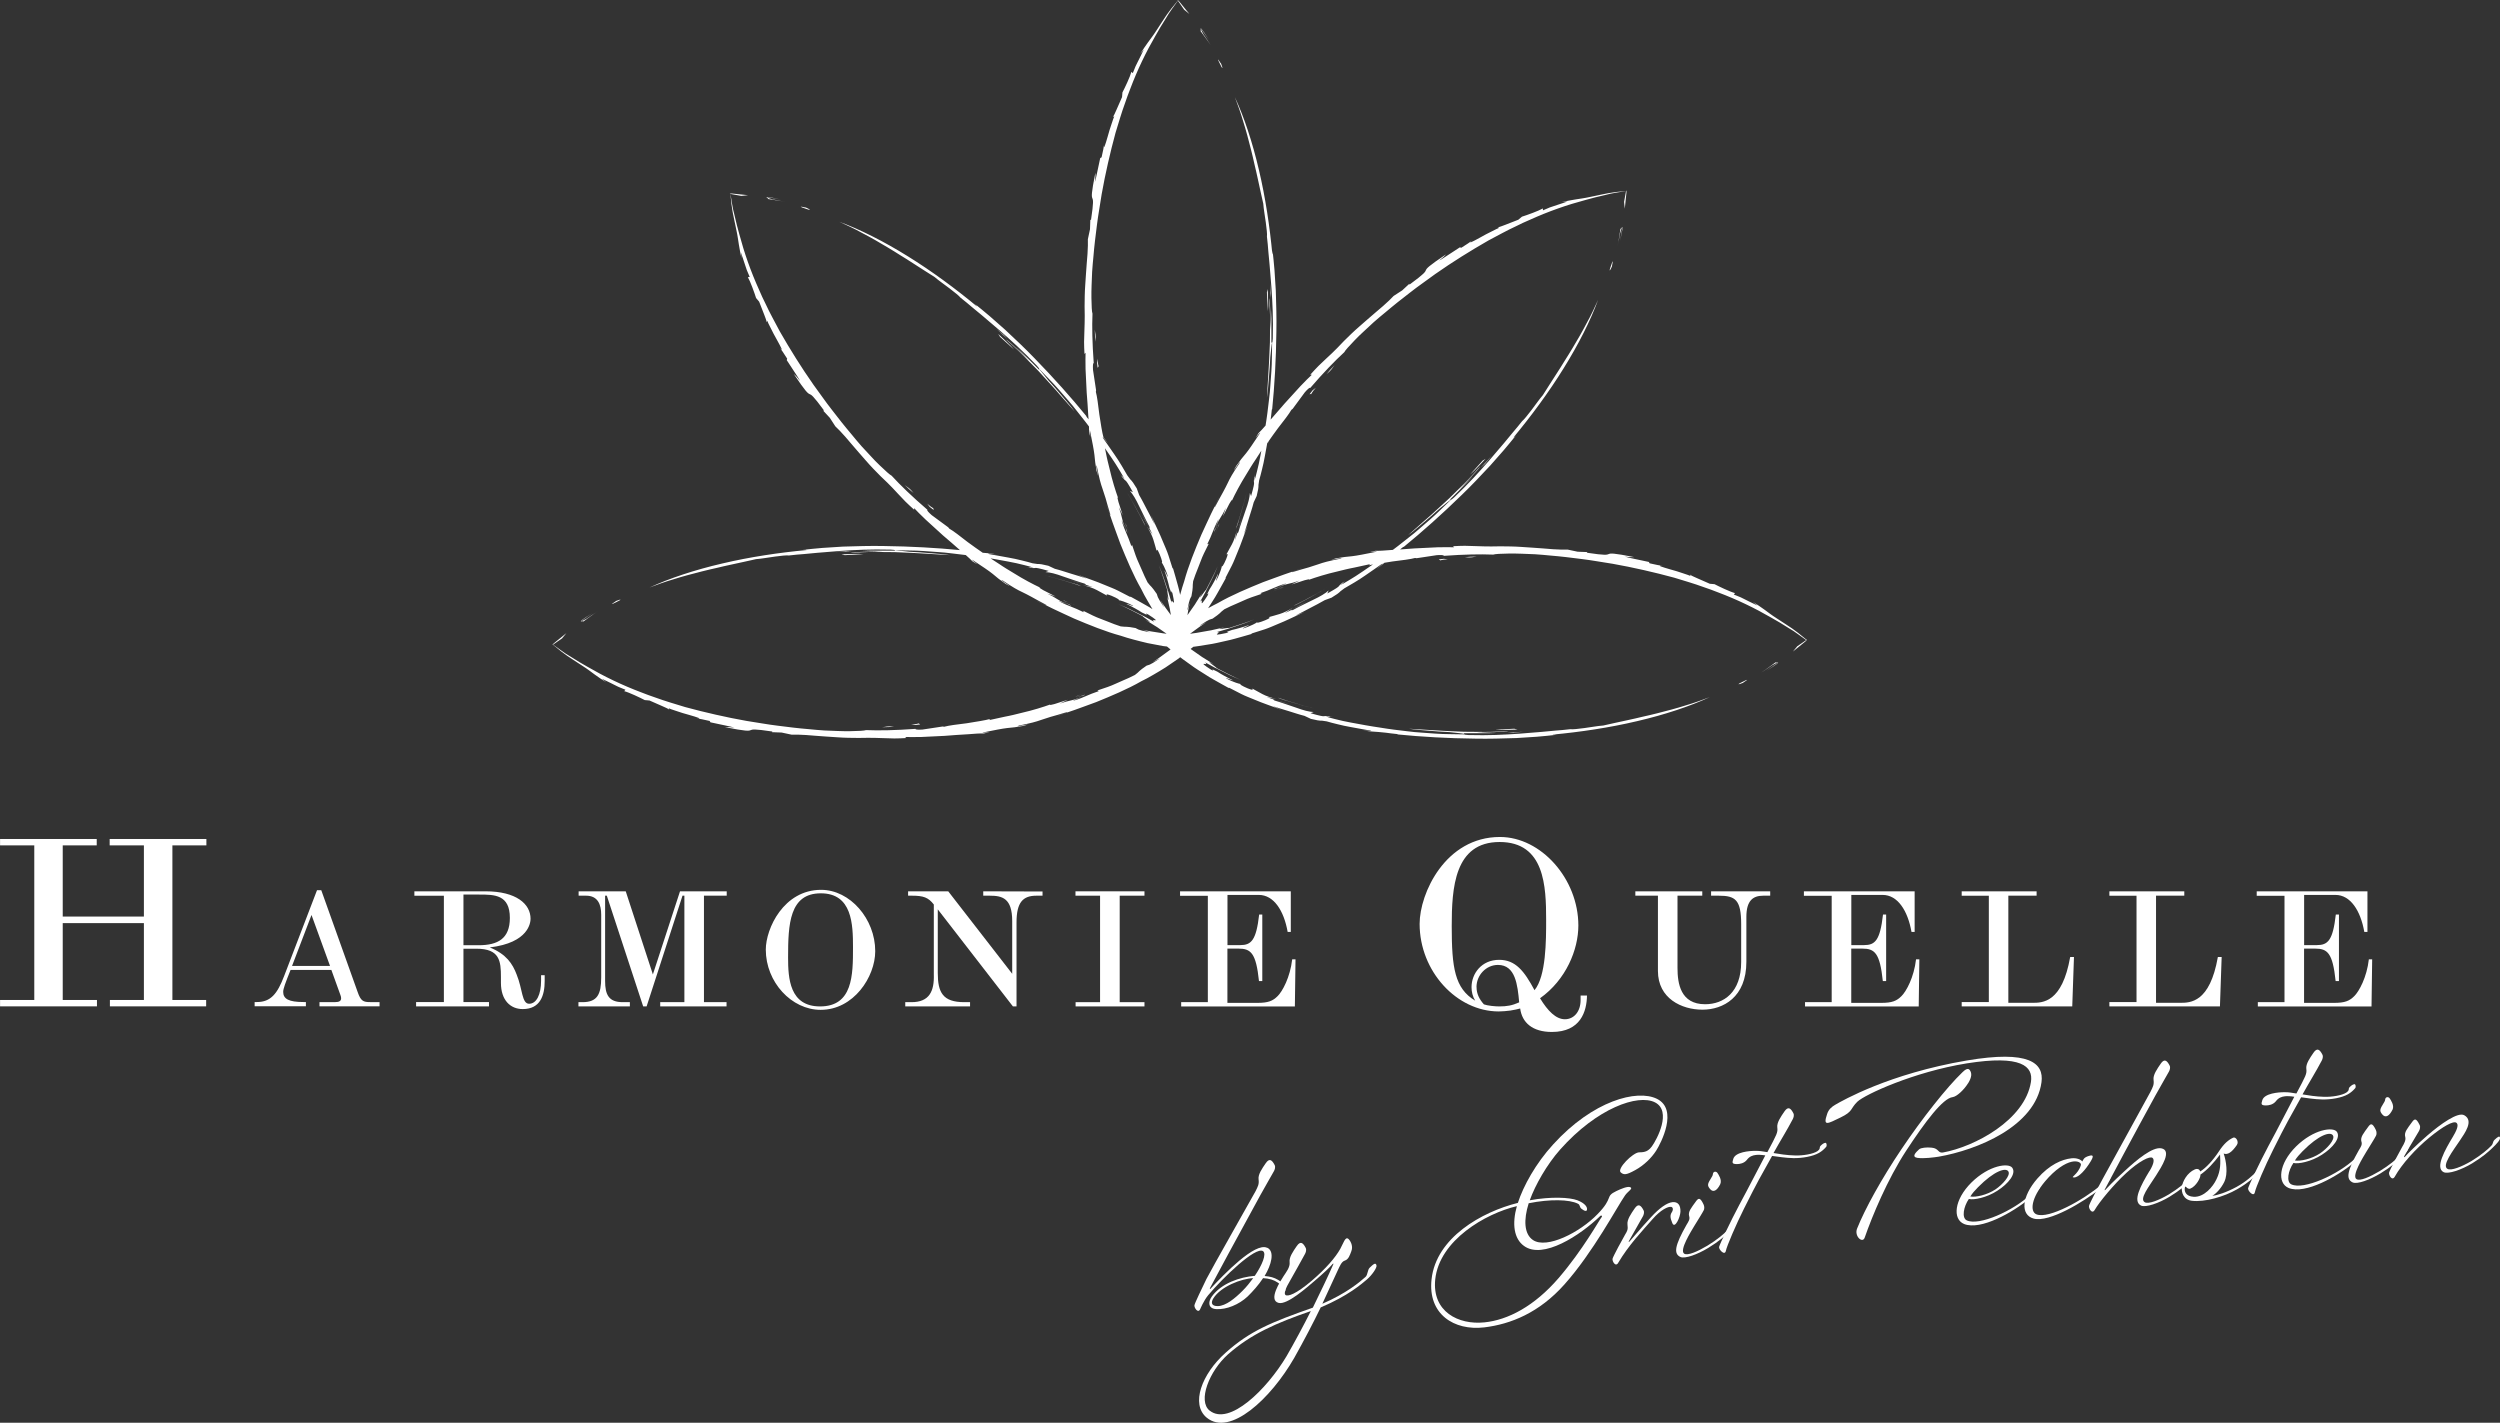 <?xml version="1.0" encoding="UTF-8"?>
<svg id="Ebene_1" xmlns="http://www.w3.org/2000/svg" version="1.1" viewBox="0 0 422.86 240.65">
  <rect x="0" y="0" width="422.86" height="240.65" fill="#333333" stroke="none"/>
  <!-- Generator: Adobe Illustrator 29.7.1, SVG Export Plug-In . SVG Version: 2.1.1 Build 8)  -->
  <defs>
    <style>
      .st0 {
        fill: #fff;
      }
    </style>
  </defs>
  <g>
    <path class="st0" d="M0,141.91h16.36v1.08h-5.75v12.04h13.73v-12.04h-5.79v-1.08h16.36v1.08h-5.75v26.15h5.71v1.08h-16.28v-1.08h5.75v-13h-13.73v13h5.79v1.08H.01v-1.08h5.79v-26.15H.01v-1.08h-.01Z"/>
    <path class="st0" d="M53.65,150.57h.69l6.15,17.21c.53,1.54.95,1.72,2.12,1.72h1.59v.72h-10.16v-.72h2.68c.64,0,.98-.19.98-.64,0-.16-.03-.32-.11-.53l-1.54-4.27h-6.9c-.87,2.18-1.25,3.18-1.25,3.71,0,1.19.95,1.72,3.42,1.72h.42v.72h-8.67v-.72h.4c2.33,0,3.45-1.41,4.59-4.4l5.57-14.54.02.02ZM52.69,154.76l-3.29,8.62h6.42l-3.13-8.62Z"/>
    <path class="st0" d="M70.09,150.76h12.04c5.2,0,7.61,2.15,7.61,4.64,0,.61-.27,4.06-6.9,4.85,2.79,1.14,3.85,2.73,4.56,4.62,1.01,2.49.85,4.91,2.1,4.91s2.02-1.56,2.02-3.9v-.93h.61v.98c0,2.44-.74,4.75-3.71,4.75-2.1,0-3.69-1.51-3.69-4.43v-.98c0-2.73-.21-4.8-4.14-4.8h-2.2v9.02h4.32v.74h-12.33v-.74h4.7v-17.98h-4.99v-.74h0ZM78.39,151.31v8.57h2.57c3.24,0,5.28-1.11,5.28-4.62,0-3.95-2.63-3.95-5.17-3.95h-2.68Z"/>
    <path class="st0" d="M97.86,150.76h7.98l4.59,14.06,4.59-14.06h7.9v.74h-3.85v18.01h3.82v.72h-11.22v-.72h4.09v-18.01h-.32l-6.07,18.73h-.58l-6.15-18.73h-.29v14.43c0,2.31.61,3.58,2.97,3.58h1.22v.72h-8.7v-.72h.69c2.52,0,3.16-1.35,3.16-4.19v-10.61c0-1.7-.56-3.21-2.55-3.21h-1.27v-.74h-.01Z"/>
    <path class="st0" d="M148.04,160.89c0,4.32-3.63,9.92-9.23,9.92-4.91,0-9.28-4.67-9.28-10.19,0-3.55,3.02-10.11,9.36-10.11,4.88,0,9.15,4.91,9.15,10.37h0ZM144.28,160.25c0-3.9-.13-9.15-5.44-9.15s-5.54,5.2-5.54,10.85c0,3.5.24,8.28,5.41,8.28,5.54,0,5.57-5.3,5.57-9.97h0Z"/>
    <path class="st0" d="M176.34,151.5h-1.03c-2.28,0-3.37,1.11-3.37,4.51v14.22h-.61l-12.71-16.42v10.77c0,3.29.85,4.93,4.48,4.93h.98v.72h-10.96v-.72h1.06c3,0,3.87-1.83,3.77-4.72v-11.8c-.93-1.19-1.75-1.49-3.69-1.49h-.66v-.74h6.79l10.82,13.95v-8.91c0-3.87-1.67-4.3-3.79-4.3h-1.11v-.74l10.03.03v.72h0Z"/>
    <path class="st0" d="M181.91,150.76h11.67v.74h-4.19v18.01h4.19v.72h-11.65v-.72h4.14v-18.01h-4.16v-.74h0Z"/>
    <path class="st0" d="M199.6,150.76h18.73v6.87h-.53c-.64-3.63-2.36-6.26-4.88-6.26h-5.3v8.49h2.15c1.86,0,2.71-.77,3.21-5.17h.53v11.25h-.56c-.5-4.77-1.38-5.49-3.48-5.49h-1.86v9.18h5.07c1.83,0,2.6-.32,3.42-1.14.82-.8,2.12-3.18,2.47-6.23h.56l-.11,7.98h-19.23v-.74h4.51v-17.98h-4.7v-.76Z"/>
    <path class="st0" d="M268.43,168.38c-.04,2.7-1.08,6.17-5.94,6.17-3.28,0-5.05-1.58-5.36-3.97-.38.12-1,.23-1.66.35-.66.08-1.35.15-1.97.15-7.1,0-13.38-6.79-13.38-14.81,0-5.17,4.36-14.7,13.58-14.7,6.98,0,13.27,7.1,13.27,14.97,0,4.09-2.08,9.18-6.48,12.31,1.31,2.16,2.7,3.55,4.2,3.55,1.58,0,2.66-1.35,2.66-3.24v-.77h1.08ZM259.55,167.49c1.97-2.39,1.97-8.41,1.97-11.88,0-5.67-.23-13.19-7.87-13.19s-8.1,7.75-8.1,14.23c0,7.02.5,10.53,3.97,12.61-.43-.69-.62-1.5-.62-2.28,0-2.31,1.7-4.63,4.67-4.63,2.78,0,4.24,1.89,5.98,5.13h0ZM249.75,166.95c0,1.16.46,2.04,1.24,2.93.62.23,1.89.35,2.58.35,1.31,0,2.2-.15,3.39-.69-.27-2.93-.62-6.33-3.59-6.33-2.01,0-3.63,1.74-3.63,3.74h.01Z"/>
    <path class="st0" d="M276.6,150.76h11.33v.74h-4.19v12.23c0,2.6.5,6.13,4.67,6.13,3.13,0,6.1-1.99,6.1-7.14v-6.39c0-4.14-.98-4.83-3.79-4.83h-1.3v-.74h10v.74h-1.17c-1.72,0-2.86.8-2.86,3.58v7.61c0,5.99-3.93,8.09-7.43,8.09s-7.53-1.88-7.53-6.55v-12.73h-3.82v-.74h-.01Z"/>
    <path class="st0" d="M305.12,150.76h18.73v6.87h-.53c-.64-3.63-2.36-6.26-4.88-6.26h-5.3v8.49h2.15c1.86,0,2.71-.77,3.21-5.17h.53v11.25h-.56c-.5-4.77-1.38-5.49-3.48-5.49h-1.86v9.18h5.07c1.83,0,2.6-.32,3.42-1.14.82-.8,2.12-3.18,2.47-6.23h.56l-.11,7.98h-19.23v-.74h4.51v-17.98h-4.7v-.76Z"/>
    <path class="st0" d="M331.8,150.76h12.68v.74h-4.78v18.12h4.09c1.72,0,5.01-.03,6.37-7.75h.64l-.29,8.36h-18.7v-.74h4.59v-17.98h-4.59v-.74h-.01Z"/>
    <path class="st0" d="M356.78,150.76h12.68v.74h-4.78v18.12h4.09c1.72,0,5.01-.03,6.37-7.75h.64l-.29,8.36h-18.7v-.74h4.59v-17.98h-4.59v-.74h-.01Z"/>
    <path class="st0" d="M381.71,150.76h18.73v6.87h-.53c-.64-3.63-2.36-6.26-4.88-6.26h-5.3v8.49h2.15c1.86,0,2.71-.77,3.21-5.17h.53v11.25h-.56c-.5-4.77-1.38-5.49-3.48-5.49h-1.86v9.18h5.07c1.83,0,2.6-.32,3.42-1.14.82-.8,2.12-3.18,2.47-6.23h.56l-.11,7.98h-19.23v-.74h4.51v-17.98h-4.7v-.76Z"/>
  </g>
  <g>
    <path class="st0" d="M204.36,7.01c.15.21.28.43.42.64-.37-.64-.82-1.24-1.23-1.85-1.18-2.17.39.14.92.92-2.17-3.43-1.02-1.1-1.48-1.57l.91,1.24.45.62h0Z"/>
    <path class="st0" d="M206.54,10.77c-.12-.09-.74-1.22-.43-.45.83,1.79.74,1.22.43.45Z"/>
    <path class="st0" d="M190.22,88.66c.15.53.35,1.14.28,1.07.25.56.33.67-.28-1.07Z"/>
    <path class="st0" d="M190.5,89.73c-.05-.11-.1-.22-.16-.36.05.12.08.21.14.34.02.03.02.01.02.02Z"/>
    <path class="st0" d="M215.05,58.04v-4.17c0-.46-.03-.93-.04-1.39,0,1.13-.05,2.26-.1,3.39-.04-.73,0-1.99-.05-3.12-.04-1.13-.08-2.12-.18-2.32.04.6.07,1.26.1,1.94.03.68.06,1.4.05,2.14,0,.74-.01,1.5-.02,2.26,0,.38,0,.77-.01,1.15-.02.38-.04.77-.05,1.15-.08,1.54-.12,3.05-.23,4.45-.1,1.39-.15,2.68-.23,3.73.16-.99.24-2.1.33-3.27.05-.58.09-1.17.14-1.77.03-.6.06-1.19.1-1.78.11-.95.23-2.37.31-2.52-.04,0-.08,0-.12.12h0Z"/>
    <path class="st0" d="M215.17,57.92s.01,0,.02,0c0,0-.01,0-.02,0Z"/>
    <path class="st0" d="M214.43,48.89l-.14.56.17,3.19c.1-1.3,0-1.96-.03-3.74h0Z"/>
    <path class="st0" d="M214.92,50.59l.05-1.04c-.04-.56-.11-1.11-.16-1.67l.08,1.35c.02.45.02.9.04,1.35h0Z"/>
    <path class="st0" d="M209.45,88.34l.21-.73.43-1.46c.14-.49.29-.97.42-1.46l.37-1.48-.4,1.57c-.14.52-.31,1.04-.46,1.56-.31,1.04-.61,2.08-.98,3.1l.17-.38.24-.72Z"/>
    <path class="st0" d="M190.45,88.81c.32.62.62,1.56.92,2.22l-1.04-2.61.12.39h0Z"/>
    <path class="st0" d="M185.56,61.37c.15,1.68.17.21.3.69-.35-1.05-.11-2.12-.3-.69Z"/>
    <path class="st0" d="M185.29,57.8c.11-1.28-.04-1.32-.11-2.04,0,.97.06,1.51.11,2.04Z"/>
    <path class="st0" d="M129.83,33.65l1.52.24.76.12c.25.05.5.11.75.16-.72-.19-1.45-.3-2.18-.44-2.37-.7.38-.18,1.3,0-3.96-.89-1.5-.05-2.16-.07h.01Z"/>
    <path class="st0" d="M135.69,35.1c1.85.68,1.39.34.62,0-.15.02-1.39-.34-.62,0Z"/>
    <path class="st0" d="M179.85,101.74c.48.26,1.06.56.95.56.58.22.71.24-.95-.56Z"/>
    <path class="st0" d="M180.8,102.29c-.11-.04-.23-.09-.37-.14.11.05.21.09.34.14.04,0,.02,0,.03,0Z"/>
    <path class="st0" d="M175.76,62.36v-.02.02Z"/>
    <path class="st0" d="M175.76,62.53l-1.96-1.97-.98-.98c-.33-.33-.67-.64-1.01-.95.81.79,1.56,1.64,2.33,2.46-.55-.49-1.4-1.41-2.24-2.17-.82-.77-1.56-1.44-1.76-1.51.45.4.94.84,1.44,1.3s1.03.95,1.54,1.48c.52.53,1.05,1.07,1.59,1.61.27.27.54.55.81.82l.78.85c1.03,1.14,2.08,2.24,2.98,3.31.91,1.06,1.79,2,2.48,2.8-.58-.81-1.32-1.65-2.07-2.54-.38-.44-.76-.9-1.15-1.35-.4-.44-.8-.89-1.19-1.33-.59-.74-1.52-1.83-1.56-2-.02.03-.05.05,0,.17h-.03Z"/>
    <path class="st0" d="M171.52,59.12c-.84-.99-1.39-1.39-2.67-2.63l.3.49,2.37,2.14h0Z"/>
    <path class="st0" d="M169.7,56.59c-.43-.36-.86-.71-1.29-1.07l1.01.9c.33.3.65.62.98.93l-.7-.77h0Z"/>
    <path class="st0" d="M193.22,87.91l-.36-.67-.73-1.34c-.25-.44-.48-.89-.74-1.33l-.78-1.3.83,1.4c.27.47.52.95.78,1.43.52.95,1.04,1.9,1.5,2.88l-.15-.39-.34-.68h-.01Z"/>
    <path class="st0" d="M180.12,101.68c.66.21,1.55.67,2.22.92l-2.58-1.11.36.2h0Z"/>
    <path class="st0" d="M157.96,86.01c-.99-.49-1.57-1.42-.7-.27,1.29,1.08.27.03.7.27Z"/>
    <path class="st0" d="M153.02,82.04c.69.68,1.11,1.02,1.52,1.36-.83-.99-.97-.91-1.52-1.36Z"/>
    <path class="st0" d="M274.11,38.59l-.24,1.52-.12.76c-.05.25-.11.5-.16.75.19-.72.3-1.45.44-2.18.7-2.37.18.38,0,1.3.89-3.96.05-1.5.07-2.16h0Z"/>
    <path class="st0" d="M272.66,44.45c-.68,1.85-.34,1.39-.01.62-.02-.15.34-1.39.01-.62Z"/>
    <path class="st0" d="M206.03,88.6c-.26.48-.56,1.06-.56.95-.22.58-.24.71.56-.95Z"/>
    <path class="st0" d="M205.47,89.56c.04-.11.09-.23.14-.37-.05.11-.09.21-.14.34,0,.04,0,.02,0,.03Z"/>
    <path class="st0" d="M245.24,84.51l1.97-1.96.98-.98c.33-.33.64-.67.95-1.01-.79.81-1.64,1.56-2.46,2.33.49-.55,1.41-1.4,2.17-2.24.77-.82,1.44-1.56,1.51-1.76-.4.45-.84.94-1.3,1.44s-.95,1.03-1.48,1.54c-.53.52-1.07,1.05-1.61,1.59-.27.27-.55.54-.82.81l-.85.78c-1.14,1.03-2.24,2.08-3.31,2.98-1.06.91-2,1.79-2.8,2.48.81-.58,1.65-1.32,2.54-2.07.44-.38.9-.76,1.35-1.15.44-.4.89-.8,1.33-1.19.74-.59,1.83-1.52,2-1.56-.03-.02-.05-.05-.17,0v-.03Z"/>
    <path class="st0" d="M245.41,84.52h.02-.02Z"/>
    <path class="st0" d="M248.65,80.27c.99-.84,1.39-1.39,2.63-2.67l-.49.3-2.14,2.37h0Z"/>
    <path class="st0" d="M252.24,77.16l-.9,1.01c-.3.33-.62.65-.93.98l.77-.7c.36-.43.71-.86,1.07-1.29h-.01Z"/>
    <path class="st0" d="M221.67,100.97c-.95.52-1.9,1.04-2.88,1.5l.39-.15.68-.34.67-.36,1.34-.73c.44-.25.89-.48,1.33-.74l1.3-.78-1.4.83c-.47.27-.95.52-1.43.78h0Z"/>
    <path class="st0" d="M206.09,88.88c-.21.66-.67,1.55-.92,2.22l1.11-2.58-.2.36h.01Z"/>
    <path class="st0" d="M222.02,66.02c-1.08,1.29-.03.27-.27.7.49-.99,1.42-1.57.27-.7Z"/>
    <path class="st0" d="M225.73,61.77c-.68.69-1.02,1.11-1.36,1.52.99-.83.91-.97,1.36-1.52Z"/>
    <path class="st0" d="M300.42,111.96l-1.24.91-.62.45c-.21.15-.43.28-.64.42.64-.37,1.24-.82,1.85-1.23,2.17-1.18-.14.39-.92.92,3.43-2.17,1.1-1.02,1.57-1.48h0Z"/>
    <path class="st0" d="M295.25,115.08c-1.79.83-1.22.74-.45.43.09-.12,1.22-.74.45-.43Z"/>
    <path class="st0" d="M216.91,99.19c-.53.15-1.14.35-1.07.28-.56.25-.67.33,1.07-.28Z"/>
    <path class="st0" d="M215.84,99.47c.11-.05.22-.1.36-.16-.12.05-.21.08-.34.14-.03.02-.01.02-.02.02Z"/>
    <path class="st0" d="M247.53,124.02h4.17c.46,0,.93-.03,1.39-.04-1.13,0-2.26-.05-3.39-.1.73-.04,1.99,0,3.12-.05,1.13-.04,2.12-.08,2.32-.18-.6.04-1.26.07-1.94.1s-1.4.06-2.14.05c-.74,0-1.5-.01-2.26-.02-.38,0-.77,0-1.15-.01-.38-.02-.77-.04-1.15-.05-1.54-.07-3.05-.12-4.45-.23-1.39-.1-2.68-.15-3.73-.23.99.16,2.1.24,3.27.33.58.05,1.17.09,1.77.14.6.03,1.19.06,1.78.1.95.11,2.37.23,2.52.31-.01-.04,0-.08-.12-.12h0Z"/>
    <path class="st0" d="M247.65,124.14s0,.01.01.02c0,0,0-.01-.01-.02Z"/>
    <path class="st0" d="M305.57,108.21c.1-.11.07-.11-.05-.04-2.21-1.85-2.54-1.96-4.95-3.55-.93-.59-1.53-1.07-2.11-1.49-.59-.41-1.15-.82-1.96-1.33l.77.63c-.68-.32-1.12-.55-1.46-.71-.33-.16-.54-.27-.74-.37-.39-.2-.7-.37-1.81-.79l.21-.24c-.82-.21-2.7-1.11-3.47-1.51l-.8-.07c-.86-.38-1.58-.68-2.14-.94-.56-.25-.98-.43-1.22-.61l.12.24c-.16-.08-.67-.26-1.32-.47-.32-.11-.68-.22-1.04-.34-.36-.12-.73-.21-1.08-.31-1.39-.4-2.41-.73-1.29-.59-.54-.09-1.04-.16-2.21-.44l-.13-.23c-.85-.17-1.75-.36-2.49-.53-.75-.15-1.34-.28-1.57-.38.93.13,1.26.11,1.58.09-3.6-.72-4-.64-4.31-.51-.31.12-.51.25-3.7-.23l.09-.11-1.64-.06-1.69-.36c-.59.02-1.45.01-2.46-.06-1.02-.06-2.19-.2-3.42-.26-1.23-.07-2.5-.19-3.72-.21-1.21-.03-2.36-.03-3.34,0-.77,0-1.65-.02-2.71-.06-.53-.02-1.1-.04-1.73-.05-.62,0-1.29.03-2.02.07l.2.18c-.59-.02-1.58-.02-2.76,0-1.19.06-2.57.12-3.94.19-.83.07-1.66.13-2.45.18.17-.13.35-.28.55-.44h.08c3.09-2.52,6.47-5.53,9.78-8.76,1.67-1.6,3.27-3.31,4.85-5,.77-.87,1.53-1.73,2.28-2.59s1.44-1.75,2.14-2.6c-.39.45-.33.31-.51.46,2.98-3.59,5.98-7.64,8.49-11.7,2.53-4.06,4.57-8.13,5.84-11.59-.52,1.14-1.13,2.49-1.9,3.87-.38.69-.74,1.43-1.17,2.15-.42.72-.85,1.45-1.28,2.18-.42.74-.9,1.44-1.33,2.15-.45.71-.86,1.42-1.31,2.08-.88,1.33-1.65,2.61-2.35,3.68-.62.72-1.3,1.71-1.95,2.56-.65.84-1.22,1.57-1.54,1.82-.29.35-.56.7-.83,1.03-.27.32-.54.64-.79.94-.51.61-.98,1.18-1.43,1.73-.92,1.08-1.74,2.05-2.57,3.01-1.67,1.91-3.34,3.77-5.88,6.2-.38.34-.5.41-.55.4h0c-.61.59-1.2,1.16-1.79,1.73-.59.56-1.16,1.13-1.77,1.64-.6.52-1.19,1.03-1.78,1.54l-.89.76-.92.73c-.61.48-1.23.97-1.84,1.45-.28.22-.56.43-.85.64-.08,0-.17.01-.25.02-1.17.1-2.13.16-2.69.13-2.17.49.24,0,.21.16-1.06.21-1.88.37-2.54.5s-1.17.2-1.62.26c-.45.05-.84.09-1.25.13-.41.05-.86.12-1.42.22-2.58.7,2.01-.39.64.08-2.01.4-2.81.62-3.71.94-.45.16-.93.32-1.6.52-.34.1-.72.21-1.17.33-.45.14-.97.3-1.57.47-.51.05,1.22-.47,1.7-.69-.84.31-1.86.67-3,1.05-1.14.39-2.38.88-3.68,1.34-2.56,1.04-5.33,2.2-7.64,3.53-.53.27-1.09.55-1.66.88.25-.39.5-.79.75-1.18.28-.43.55-.86.79-1.3.48-.88.99-1.72,1.43-2.56v-.15c.35-.65.7-1.33,1.04-2.02.35-.69.62-1.43.93-2.17.64-1.48,1.14-3.06,1.78-4.67l-.67,1.55c.16-.54.32-1.02.47-1.46.14-.45.27-.86.39-1.28.25-.83.54-1.63.8-2.66l.51-1.09c.53-2.24.12-1.02.42-2.67.15-.5.32-1.15.49-1.86.17-.7.35-1.46.47-2.2.15-.81.29-1.57.4-2.18.06-.1.13-.19.2-.29-.02.17-.04.32-.04.4.03-.16.05-.31.07-.45.45-.66,1.02-1.43,1.58-2.2.97-1.24,1.91-2.45,2.28-3.12.07-.05.14-.11.21-.16l2.06-2.8c1.04-1.18.89-.6.92-.74,2.25-2.61,4.13-4.55,5.76-6.05.12-.27.82-1.05,1.75-2.01.23-.24.48-.5.74-.75.26-.25.54-.51.81-.76.55-.51,1.12-1.04,1.65-1.53.64-.59,1.33-1.12,2-1.69.68-.55,1.34-1.14,2.04-1.68,1.4-1.08,2.77-2.2,4.23-3.23,2.85-2.13,5.85-4.09,8.88-5.91.77-.45,1.53-.89,2.29-1.34.78-.42,1.55-.83,2.33-1.24.77-.43,1.56-.79,2.34-1.17s1.55-.77,2.35-1.09c3.13-1.42,6.32-2.53,9.45-3.36.47-.11.98-.26,1.53-.41.55-.13,1.12-.27,1.72-.41.3-.07.6-.15.9-.22.3-.06.61-.11.92-.17.58-.1,1.16-.19,1.73-.28-.01.05-.02.11-.04.18-.07.37-.19,1.04-.3,1.65l.12,1.15.28-2.7v-.29h.05-.05c0-.15-.03-.13-.06,0-2.87.25-3.18.41-6.02.99-1.08.24-1.84.32-2.55.44-.71.13-1.39.23-2.33.44l.99-.1c-.7.26-1.19.4-1.53.52-.35.13-.58.19-.78.26-.42.13-.76.23-1.84.72l-.02-.32c-.73.43-2.7,1.13-3.53,1.39l-.62.52c-.88.34-1.6.64-2.18.85-.58.22-1,.39-1.3.43l.25.09c-.17.05-.66.29-1.26.6-.3.15-.64.32-.97.49-.34.17-.67.37-.98.54-1.26.7-2.22,1.19-1.33.49-.45.32-.85.62-1.87,1.25l-.25-.07c-.72.48-1.49.98-2.13,1.39-.63.42-1.14.75-1.38.84.75-.56.96-.81,1.18-1.05-3.05,2.04-3.28,2.38-3.41,2.68-.13.3-.18.54-2.78,2.45l-.02-.15-1.21,1.12-1.45.94c-.4.43-1.01,1.03-1.78,1.7-.76.68-1.69,1.41-2.6,2.23-.92.82-1.9,1.63-2.78,2.48-.88.84-1.69,1.65-2.35,2.37-.53.55-1.18,1.16-1.96,1.88-.39.36-.81.75-1.25,1.19s-.89.94-1.38,1.48h.27c-.43.39-1.13,1.09-1.95,1.95-.8.88-1.73,1.9-2.66,2.92-.81.95-1.63,1.9-2.36,2.72.02-.19.05-.39.08-.62.04-.32.08-.68.12-1.09l.06-.05c.4-3.97.66-8.49.71-13.11.05-2.31-.03-4.65-.1-6.97-.07-1.16-.14-2.3-.22-3.44s-.22-2.25-.33-3.35c.04.6-.01.45-.03.69-.43-4.64-1.17-9.63-2.27-14.28-1.08-4.66-2.52-8.98-4.07-12.32.44,1.18.96,2.56,1.4,4.08.22.76.49,1.54.69,2.35.21.81.43,1.63.64,2.45.23.82.38,1.65.58,2.46.18.82.4,1.61.55,2.4.31,1.56.68,3.01.94,4.27.07.95.29,2.13.43,3.19.14,1.06.25,1.98.19,2.38.05.45.1.89.14,1.31s.07.83.1,1.23c.07.79.14,1.53.21,2.23.11,1.41.21,2.68.32,3.94.17,2.53.31,5.03.22,8.54-.03.52-.06.64-.11.67h0c-.01.85-.03,1.67-.04,2.49-.02.81-.02,1.62-.09,2.41-.06.79-.11,1.57-.17,2.35l-.09,1.17-.13,1.16c-.09.77-.18,1.55-.28,2.33-.08.71-.21,1.42-.31,2.13-.48.55-.89,1-1.18,1.27-1.19,1.88.17-.17.27-.04-.6.9-1.07,1.59-1.44,2.15-.38.56-.68.97-.96,1.32-.28.36-.53.65-.8.97-.25.33-.52.69-.85,1.16-1.33,2.32,1.14-1.7.51-.4-1.14,1.7-1.55,2.42-1.95,3.29-.21.43-.43.88-.77,1.5-.17.31-.36.66-.59,1.07-.22.42-.47.89-.78,1.45-.33.4.53-1.2.71-1.69-.37.81-.84,1.79-1.38,2.86-.53,1.08-1.06,2.3-1.65,3.55-1.08,2.55-2.21,5.32-2.91,7.9-.22.68-.46,1.4-.65,2.17,0,.04-.02.08-.03.12-.01-.05-.02-.1-.03-.15-.11-.5-.22-1-.36-1.48-.28-.96-.52-1.92-.8-2.82l-.11-.1c-.21-.71-.44-1.43-.69-2.17-.24-.73-.57-1.45-.88-2.19-.59-1.5-1.36-2.97-2.05-4.56l.62,1.57c-.27-.5-.49-.95-.7-1.37-.22-.41-.42-.8-.62-1.18-.41-.76-.77-1.53-1.31-2.44l-.41-1.13c-1.21-1.96-.63-.81-1.59-2.19-.25-.46-.59-1.04-.97-1.66-.37-.62-.79-1.28-1.22-1.89-.85-1.22-1.61-2.34-1.91-2.74-.16-.31-.01-.15.21.11.23.26.5.64.62.76-.3-.43-.55-.75-.77-1.02-.24-.86-.47-2.38-.7-3.88-.19-1.56-.38-3.09-.59-3.82.01-.09.02-.17.04-.26l-.52-3.44c-.09-1.57.21-1.05.12-1.17-.25-3.43-.3-6.14-.21-8.35-.11-.28-.16-1.33-.18-2.66,0-.33-.01-.69,0-1.05s.02-.74.03-1.11c.03-.76.06-1.52.09-2.24.04-.87.15-1.74.22-2.61.09-.87.14-1.75.26-2.63.22-1.75.41-3.52.71-5.27.51-3.52,1.25-7.02,2.1-10.46.23-.86.45-1.71.67-2.57.26-.84.51-1.68.77-2.52.24-.84.55-1.66.83-2.48.29-.82.56-1.64.89-2.43,1.21-3.22,2.68-6.26,4.31-9.06.25-.41.51-.88.79-1.37.3-.48.61-.98.93-1.5.16-.26.32-.53.48-.79.17-.26.36-.51.53-.77.34-.48.69-.95,1.02-1.42.03.04.06.09.1.15.21.32.6.87.95,1.37l.89.73-1.71-2.11c-.09-.09-.16-.16-.2-.2.01,0,.02-.03.03-.04-.01,0-.02.03-.04.04-.11-.1-.11-.07-.04.05-1.85,2.21-1.96,2.54-3.55,4.95-.59.93-1.07,1.53-1.49,2.11-.41.59-.82,1.15-1.33,1.96l.63-.77c-.32.68-.55,1.12-.71,1.46-.16.33-.27.54-.37.74-.2.39-.37.7-.79,1.81l-.24-.21c-.21.82-1.11,2.71-1.51,3.47l-.07.8c-.38.86-.68,1.58-.94,2.14-.25.56-.43.98-.61,1.22l.24-.12c-.08.16-.26.67-.47,1.32-.11.32-.22.68-.34,1.04s-.21.73-.31,1.08c-.4,1.39-.73,2.41-.59,1.29-.09.54-.16,1.04-.44,2.21l-.23.13c-.17.85-.36,1.75-.53,2.49-.15.75-.28,1.34-.38,1.57.13-.93.11-1.26.09-1.58-.72,3.6-.64,4-.51,4.31.12.31.25.51-.23,3.7l-.11-.09-.06,1.64-.36,1.69c.02.59.01,1.45-.06,2.46-.06,1.02-.2,2.19-.26,3.42-.07,1.23-.19,2.5-.21,3.72-.03,1.21-.03,2.36,0,3.34,0,.77-.02,1.65-.06,2.71-.02.53-.04,1.1-.05,1.73,0,.62.03,1.29.07,2.02l.18-.2c-.02.59-.02,1.58,0,2.76.06,1.19.12,2.57.19,3.94.11,1.38.21,2.75.27,3.92.02.22.04.43.05.64-.11-.14-.24-.3-.37-.46v-.08c-2.52-3.09-5.53-6.47-8.76-9.78-1.6-1.67-3.31-3.27-5-4.85-.87-.77-1.73-1.53-2.59-2.28s-1.75-1.44-2.6-2.14c.45.39.31.33.46.51-3.59-2.98-7.64-5.98-11.7-8.49-4.06-2.53-8.13-4.57-11.59-5.84,1.14.52,2.49,1.13,3.87,1.9.69.38,1.43.74,2.15,1.17.72.42,1.45.85,2.18,1.28.74.42,1.44.9,2.15,1.33.71.45,1.42.86,2.08,1.31,1.33.88,2.61,1.65,3.68,2.35.72.62,1.71,1.3,2.56,1.95.84.65,1.57,1.22,1.82,1.54.35.29.7.56,1.03.83.32.27.64.54.94.79.61.51,1.18.98,1.73,1.43,1.08.92,2.05,1.74,3.01,2.57,1.91,1.67,3.77,3.34,6.2,5.88.34.38.41.5.4.55h0c.59.61,1.16,1.2,1.73,1.79.56.59,1.13,1.16,1.64,1.77.52.6,1.03,1.19,1.54,1.78l.76.89.73.92c.48.61.97,1.23,1.45,1.84.19.24.38.5.57.75.01.34.02.62,0,.85.49,2.17,0-.24.16-.21.21,1.06.37,1.88.5,2.54s.2,1.17.26,1.62c.05.45.09.84.13,1.25.05.41.12.86.22,1.42.7,2.58-.39-2.01.08-.64.4,2.01.62,2.81.94,3.71.16.45.32.93.52,1.6.1.34.21.72.33,1.17.14.45.3.97.47,1.57.05.51-.47-1.22-.69-1.7.31.84.67,1.86,1.05,3,.39,1.14.88,2.38,1.34,3.68,1.04,2.56,2.2,5.33,3.53,7.64.32.64.66,1.32,1.07,1.99.27.45.54.93.83,1.41-.36-.23-.73-.46-1.1-.66-.88-.48-1.72-.99-2.56-1.43h-.15c-.65-.35-1.33-.7-2.02-1.04-.69-.35-1.43-.62-2.17-.93-1.48-.64-3.06-1.14-4.67-1.78l1.55.67c-.54-.16-1.02-.32-1.46-.47-.45-.14-.86-.27-1.28-.39-.83-.25-1.63-.54-2.66-.8l-1.09-.51c-2.24-.53-1.02-.12-2.67-.42-.5-.15-1.15-.32-1.86-.49-.7-.17-1.46-.35-2.2-.47-1.47-.26-2.8-.52-3.29-.59-.33-.1-.12-.1.23-.07.34.02.81.1.98.1-.66-.12-1.16-.17-1.57-.2-.26-.02-.49-.04-.72-.06-.73-.48-1.64-1.16-2.55-1.81-1.24-.97-2.45-1.91-3.12-2.28-.05-.07-.11-.14-.16-.21l-2.8-2.06c-1.18-1.04-.6-.89-.74-.92-2.61-2.25-4.55-4.13-6.05-5.76-.27-.12-1.05-.82-2.01-1.75-.24-.23-.5-.48-.75-.74-.25-.26-.51-.54-.76-.81-.51-.55-1.04-1.12-1.53-1.65-.59-.64-1.12-1.33-1.69-2-.55-.68-1.14-1.34-1.68-2.04-1.08-1.4-2.2-2.77-3.23-4.23-2.13-2.85-4.09-5.85-5.91-8.88-.45-.77-.89-1.53-1.34-2.29-.42-.78-.83-1.55-1.24-2.33-.43-.77-.79-1.56-1.17-2.34s-.77-1.55-1.09-2.35c-1.42-3.13-2.53-6.32-3.36-9.45-.11-.47-.26-.98-.41-1.53-.13-.55-.27-1.12-.41-1.72-.07-.3-.15-.6-.22-.9-.06-.3-.11-.61-.17-.92-.1-.58-.19-1.16-.28-1.73.05,0,.11.02.18.04.37.07,1.04.19,1.65.3l1.15-.12-2.7-.28h-.29v-.05.05c-.15,0-.13.03,0,.06.25,2.87.41,3.18.99,6.02.24,1.08.32,1.84.44,2.55.13.71.23,1.39.44,2.33l-.1-.99c.26.7.4,1.19.52,1.53.13.35.19.58.26.78.13.42.23.76.72,1.84l-.32.02c.43.73,1.13,2.7,1.39,3.53l.52.62c.34.88.64,1.6.85,2.18.22.58.39,1,.43,1.3l.09-.25c.05.17.29.66.6,1.26.15.3.32.64.49.97.17.34.37.67.54.98.7,1.26,1.19,2.22.49,1.33.32.45.62.85,1.25,1.87l-.07.25c.48.72.98,1.49,1.39,2.13.42.63.75,1.14.84,1.38-.56-.75-.81-.96-1.05-1.18,2.04,3.05,2.38,3.28,2.68,3.41s.54.18,2.45,2.78l-.15.02,1.12,1.21.94,1.45c.43.4,1.03,1.01,1.7,1.78.68.76,1.41,1.69,2.23,2.6.82.92,1.63,1.9,2.48,2.78.84.88,1.65,1.69,2.37,2.35.55.53,1.16,1.18,1.88,1.96.36.39.75.81,1.19,1.25s.94.89,1.48,1.38v-.27c.39.43,1.09,1.13,1.95,1.95.88.8,1.9,1.73,2.92,2.66,1.01.86,2.02,1.73,2.87,2.49-3.91-.38-8.31-.63-12.83-.69-2.31-.05-4.65.03-6.97.1-1.16.07-2.3.14-3.44.22s-2.25.22-3.35.33c.6-.04.45.01.69.03-4.64.43-9.63,1.17-14.28,2.27-4.66,1.08-8.98,2.52-12.32,4.07,1.18-.44,2.56-.96,4.08-1.4.76-.22,1.54-.49,2.35-.69.81-.21,1.63-.43,2.45-.64.82-.23,1.65-.38,2.46-.58.82-.18,1.61-.4,2.4-.55,1.56-.31,3.01-.68,4.27-.94.95-.07,2.13-.29,3.19-.43,1.06-.14,1.98-.25,2.38-.19.45-.05.89-.1,1.31-.14.42-.04.83-.07,1.23-.1.79-.07,1.53-.14,2.23-.21,1.41-.11,2.68-.21,3.94-.32,2.53-.17,5.03-.31,8.54-.22.52.03.64.06.67.11h0c.85.01,1.67.03,2.49.04.81.02,1.62.02,2.41.09.79.06,1.57.11,2.35.17.39.03.78.06,1.17.09l1.16.13c.77.09,1.55.18,2.33.28.03,0,.05,0,.08.01.49.43.88.79,1.13,1.06,1.88,1.19-.17-.17-.04-.27.9.6,1.59,1.07,2.15,1.44.56.38.97.68,1.32.96.36.28.65.53.97.8.33.25.69.52,1.16.85,2.32,1.33-1.7-1.14-.4-.51,1.7,1.14,2.42,1.55,3.29,1.95.43.21.88.43,1.5.77.31.17.66.36,1.07.59.42.22.89.47,1.45.78.4.33-1.2-.53-1.69-.71.81.37,1.79.84,2.86,1.38,1.08.53,2.3,1.06,3.55,1.65,2.55,1.08,5.32,2.21,7.9,2.91.68.22,1.4.46,2.17.65.77.19,1.56.42,2.39.6.84.16,1.7.32,2.58.49.22.03.44.05.67.08.2.17.41.33.61.5-.16.12-.32.23-.48.35-.88.63-1.7,1.28-2.56,1.79.27-.14.58-.31.81-.43s.37-.2.34-.14c-1.86,1.25-1.74.99-2.16,1.16-.68.48-.98.69-1.2.9-.22.2-.36.38-.78.68-.39.19-.73.36-1.05.51-.32.15-.61.26-.87.38-.53.23-.96.42-1.38.61-.83.39-1.65.66-3.04,1.12l.24.11c-.98.34-1.54.56-2.1.81-.57.24-1.15.51-2.22.83-.13,0,.66-.33,1.29-.61-.92.37-1.36.49-1.81.58-.44.1-.88.2-1.79.52l1.39-.67c-.73.24-1.63.53-2.26.73-.63.18-.99.24-.64.05-1.26.45-3.03,1.01-4.92,1.44-.47.11-.95.23-1.42.35s-.95.2-1.42.3c-.94.19-1.84.39-2.66.58l.19-.2c-.84.24-2.42.48-3.97.73-1.56.19-3.09.38-3.82.59-.09-.01-.17-.02-.26-.04l-3.44.52c-1.57.09-1.05-.21-1.17-.12-3.43.25-6.14.3-8.35.21-.28.11-1.33.16-2.66.18-.33,0-.69.01-1.05,0s-.74-.02-1.11-.03c-.76-.03-1.52-.06-2.24-.09-.87-.04-1.74-.15-2.61-.22-.87-.09-1.75-.14-2.63-.26-1.75-.22-3.52-.41-5.27-.71-3.52-.51-7.02-1.25-10.46-2.1-.86-.23-1.71-.45-2.57-.67-.84-.26-1.68-.51-2.52-.77-.84-.24-1.66-.55-2.48-.83-.82-.29-1.64-.56-2.43-.89-3.22-1.21-6.26-2.68-9.06-4.31-.41-.25-.88-.51-1.37-.79-.48-.3-.98-.61-1.5-.93-.26-.16-.53-.32-.79-.48-.26-.17-.51-.36-.77-.54-.48-.34-.95-.69-1.42-1.02.04-.03.09-.06.15-.1.32-.21.87-.6,1.37-.95l.73-.89-2.11,1.71c-.09.09-.16.16-.2.2,0-.01-.03-.02-.04-.03,0,.01.03.02.04.04-.1.11-.07.11.05.04,2.21,1.85,2.54,1.96,4.95,3.55.93.59,1.53,1.07,2.11,1.49.59.41,1.15.82,1.96,1.33l-.77-.63c.68.32,1.12.55,1.46.71.33.16.54.27.74.37.39.2.7.37,1.81.79l-.21.24c.82.21,2.7,1.11,3.47,1.51l.8.07c.86.38,1.58.68,2.14.94.56.25.98.43,1.22.61l-.12-.24c.16.08.67.26,1.32.47.32.11.68.22,1.04.34.36.12.73.21,1.08.31,1.39.4,2.41.73,1.29.59.54.09,1.04.16,2.21.44l.13.23c.85.17,1.75.36,2.49.53.75.15,1.34.28,1.57.38-.93-.13-1.26-.11-1.58-.09,3.6.72,4,.64,4.31.51.31-.12.51-.25,3.7.23l-.09.11,1.64.06,1.69.36c.59-.02,1.45-.01,2.46.06,1.02.06,2.19.2,3.42.26,1.23.07,2.5.19,3.72.21,1.21.03,2.36.03,3.34,0,.77,0,1.65.02,2.71.06.53.02,1.1.04,1.73.05.62,0,1.29-.03,2.02-.07l-.2-.18c.59.02,1.58.02,2.76,0,1.19-.06,2.57-.12,3.94-.19,1.38-.11,2.75-.21,3.92-.27,1.17-.1,2.13-.16,2.69-.13,2.17-.49-.24,0-.21-.16,1.06-.21,1.88-.37,2.54-.5s1.17-.2,1.62-.26c.45-.05.84-.09,1.25-.13.41-.05.86-.12,1.42-.22,2.58-.7-2.01.39-.64-.08,2.01-.4,2.81-.62,3.71-.94.45-.16.93-.32,1.6-.52.34-.1.72-.21,1.17-.33.45-.14.97-.3,1.57-.47.51-.05-1.22.47-1.7.69.84-.31,1.86-.67,3-1.05,1.14-.39,2.38-.88,3.68-1.34,2.56-1.04,5.33-2.2,7.64-3.53.64-.32,1.32-.66,1.99-1.07.68-.41,1.4-.8,2.11-1.27.7-.48,1.43-.97,2.17-1.48.1-.08.2-.16.3-.24.14.11.27.22.42.32l1.28.92c.43.31.85.62,1.29.89.44.28.87.55,1.31.83.43.28.86.55,1.3.79.88.48,1.72.99,2.56,1.43h.15c.65.35,1.33.7,2.02,1.04.69.35,1.43.62,2.17.93,1.48.64,3.06,1.14,4.67,1.78l-1.55-.67c.54.16,1.02.32,1.46.47.45.14.86.27,1.28.39.83.25,1.63.54,2.66.8l1.09.51c2.24.53,1.02.12,2.67.42.5.15,1.15.32,1.86.49.7.17,1.46.35,2.2.47,1.47.26,2.8.52,3.29.59.33.1.12.1-.23.07-.34-.02-.81-.1-.98-.1.66.12,1.16.17,1.57.2s.75.06,1.1.08c.35.03.73.06,1.22.12.25.03.52.07.84.11.32.04.68.08,1.09.12l.05.06c3.97.4,8.49.66,13.11.71,2.31.05,4.65-.03,6.97-.1,1.16-.07,2.3-.14,3.44-.22s2.25-.22,3.35-.33c-.6.04-.45-.01-.69-.03,4.64-.43,9.63-1.17,14.28-2.27,4.66-1.08,8.98-2.52,12.32-4.07-1.18.44-2.56.96-4.08,1.4-.76.22-1.54.49-2.35.69-.81.21-1.63.43-2.45.64-.82.23-1.65.38-2.46.58-.82.18-1.61.4-2.4.55-1.56.31-3.01.68-4.27.94-.95.07-2.13.29-3.19.43-1.06.14-1.98.25-2.38.19-.45.05-.89.1-1.31.14-.42.04-.83.07-1.23.1-.79.07-1.53.14-2.23.21-1.41.11-2.68.21-3.94.32-2.53.17-5.03.31-8.54.22-.52-.03-.64-.06-.67-.11h0c-.85-.01-1.67-.03-2.49-.04-.81-.02-1.62-.02-2.41-.09-.79-.06-1.57-.11-2.35-.17-.39-.03-.78-.06-1.17-.09l-1.16-.13c-.77-.09-1.55-.18-2.33-.28-.78-.09-1.56-.23-2.36-.35-.79-.13-1.61-.23-2.42-.39-.82-.15-1.65-.3-2.51-.46-.86-.14-1.86-.39-2.68-.59-.82-.2-1.46-.38-1.59-.46,1.12.23.3-.05,1.22.12-2.42-.49-.33.32-3.77-.65l.53-.2c-.73-.02-1.78-.3-2.94-.73-.58-.2-1.19-.42-1.82-.62-.62-.2-1.24-.43-1.86-.6-.41-.22-.21-.2.32-.05.53.15,1.38.45,2.32.73-1.05-.35-1.62-.54-2.15-.68-.53-.15-1.01-.27-1.84-.58l1.67.31c-.92-.2-1.72-.47-2.38-.82-.66-.34-1.21-.68-1.68-.92-.07,0,.1.16.02.19-.04.02-.15,0-.37-.07-.23-.08-.59-.2-1.12-.47-.9-.47-.4-.31-.6-.45-.07,0-.32-.06-.72-.2-.4-.15-.97-.35-1.65-.73-.21-.21.98.36,1.12.3-.54-.24-1-.5-1.43-.73-.43-.24-.82-.46-1.17-.7-.47-.22-.69-.33-.79-.38-.1-.04-.07,0-.02.05.1.1.28.26-.29-.03-2.68-1.72-.1-.45-.99-1.23.53.28,1.08.59,1.64.9.57.29,1.15.57,1.7.85,1.08.57,2.08.98,2.67,1.22-1.4-.6-2.73-1.32-4.08-2.01.28.06-2.52-1.76-.43-.6-.52-.33-1.04-.66-1.58-1l-.41-.25-.4-.28c-.27-.19-.53-.37-.8-.56-.25-.18-.5-.35-.76-.53.16-.13.32-.25.48-.38h.1c.26-.03.52-.06.78-.11l1.55-.25c.52-.08,1.04-.16,1.54-.28.51-.11,1.01-.23,1.51-.34s1-.22,1.48-.36c.96-.28,1.92-.52,2.82-.8l.1-.11c.71-.21,1.43-.44,2.17-.69.73-.24,1.45-.57,2.19-.88,1.5-.59,2.97-1.36,4.56-2.05l-1.57.62c.5-.27.95-.49,1.37-.7.41-.22.8-.42,1.18-.62.76-.41,1.53-.77,2.44-1.31l1.13-.41c1.96-1.21.81-.63,2.19-1.59.46-.25,1.04-.59,1.66-.97.62-.37,1.28-.79,1.89-1.22,1.22-.85,2.34-1.61,2.74-1.91.31-.16.15-.01-.11.21-.26.23-.64.5-.76.62.55-.39.94-.7,1.25-.97.03-.03.06-.05.1-.08.44-.07.9-.14,1.36-.22,1.56-.19,3.09-.38,3.82-.59.09.01.17.02.26.04l3.44-.52c1.57-.09,1.05.21,1.17.12,3.43-.25,6.14-.3,8.35-.21.28-.11,1.33-.16,2.66-.18.33,0,.69-.01,1.05,0s.74.02,1.11.03c.76.03,1.52.06,2.24.09.87.04,1.74.15,2.61.22.87.09,1.75.14,2.63.26,1.75.22,3.52.41,5.27.71,3.52.51,7.02,1.25,10.46,2.1.86.23,1.71.45,2.57.67.84.26,1.68.51,2.52.77.84.24,1.66.55,2.48.83.82.29,1.64.56,2.43.89,3.22,1.21,6.26,2.68,9.06,4.31.41.25.88.51,1.37.79.48.3.98.61,1.5.93.26.16.53.32.79.48.26.17.51.36.77.54.48.34.95.68,1.42,1.02-.04.03-.09.06-.15.1-.32.21-.87.6-1.37.95l-.73.89,2.11-1.71.2-.2s.03.02.04.03c-.01-.01-.03-.02-.04-.04v-.08ZM201.53,100.82c.14-.82.21-1.18.21-1.48.01-.3,0-.52.07-1.03.14-.41.27-.77.38-1.1.12-.33.24-.62.35-.89.21-.54.38-.98.55-1.41.31-.86.7-1.63,1.36-2.94l-.25.09c.46-.94.69-1.48.91-2.06.23-.57.45-1.17.98-2.16.08-.1-.24.7-.49,1.35.39-.91.62-1.31.87-1.69.24-.38.48-.76.89-1.63l-.51,1.46c.35-.68.78-1.53,1.08-2.11.32-.57.53-.87.42-.49.57-1.22,1.43-2.86,2.46-4.5.25-.41.51-.83.76-1.25s.53-.82.79-1.22c.34-.52.68-1.04.99-1.53-.05.29-.11.58-.16.87-.14.86-.39,1.86-.59,2.68-.2.82-.38,1.46-.46,1.59.23-1.12-.05-.3.12-1.22-.49,2.42.32.33-.65,3.77l-.2-.53c-.02.73-.3,1.78-.73,2.94-.2.58-.42,1.19-.62,1.82-.2.62-.43,1.24-.6,1.86-.22.41-.2.21-.05-.32.15-.53.45-1.38.73-2.32-.35,1.05-.54,1.62-.68,2.15-.15.53-.27,1.01-.58,1.84l.31-1.67c-.2.92-.47,1.72-.82,2.38-.34.66-.68,1.21-.92,1.68,0,.07.16-.1.19-.02.02.04,0,.15-.07.37-.08.23-.2.59-.47,1.12-.47.9-.31.4-.45.6,0,.07-.06.32-.2.72-.15.4-.35.97-.73,1.65-.21.21.36-.98.3-1.12-.24.54-.5,1-.73,1.43-.24.43-.46.82-.7,1.17-.22.47-.33.69-.38.79-.04.1,0,.07.05.02.1-.1.26-.28-.03.29-1.72,2.68-.45.1-1.23.99.28-.53.59-1.08.9-1.64.29-.57.57-1.15.85-1.7.57-1.08.98-2.08,1.22-2.67-.6,1.4-1.32,2.73-2.01,4.08.06-.28-1.76,2.52-.6.43-.33.52-.66,1.04-1,1.58l-.25.41-.28.4c-.19.27-.37.53-.56.8-.14.2-.28.4-.42.6.11-.72.22-1.43.39-2.1-.09.29-.19.63-.27.88-.07.25-.12.41-.14.34.43-2.2.53-1.92.71-2.35h0ZM194.1,98.5c-.19-.39-.36-.73-.51-1.05-.15-.32-.26-.61-.38-.87-.23-.53-.42-.96-.61-1.38-.39-.83-.66-1.65-1.12-3.04l-.11.24c-.34-.98-.56-1.54-.81-2.1-.24-.57-.51-1.15-.83-2.22,0-.13.33.66.61,1.29-.37-.92-.49-1.36-.58-1.81-.1-.44-.2-.88-.52-1.79l.67,1.4c-.24-.73-.53-1.63-.73-2.26-.18-.63-.24-.99-.05-.64-.45-1.26-1.01-3.03-1.44-4.92-.11-.47-.23-.95-.35-1.42s-.2-.95-.3-1.42c-.05-.23-.1-.47-.15-.7.34.5.69,1,1.04,1.51.51.71,1.04,1.59,1.48,2.31s.76,1.3.8,1.45c-.63-.95-.24-.18-.78-.95,1.36,2.05.46.01,2.2,3.13l-.52-.23c.5.53,1.05,1.48,1.57,2.59.27.55.55,1.14.85,1.72.3.58.57,1.18.89,1.73.13.44,0,.29-.26-.19s-.66-1.3-1.13-2.15c.49.99.77,1.53,1.04,2,.27.48.52.9.89,1.71l-.97-1.4c.51.8.88,1.55,1.1,2.26.23.71.38,1.34.53,1.84.06.05.04-.18.12-.14.04.02.1.1.21.32s.27.56.46,1.12c.31.97.06.5.11.74.05.05.18.26.37.65.17.39.44.93.65,1.68,0,.3-.44-.95-.58-1,.21.55.35,1.06.49,1.53.14.47.25.91.34,1.32.17.49.25.73.29.82.04.1.05.05.05-.02,0-.14-.01-.38.19.22.68,3.11-.25.39-.17,1.57-.17-.57-.35-1.18-.52-1.8-.19-.61-.41-1.22-.6-1.8-.36-1.16-.78-2.17-1.03-2.75.57,1.41,1,2.86,1.47,4.31-.16-.24.54,3.03-.13.73.13.6.27,1.21.41,1.83.04.16.07.31.11.47l.08.48c.04.21.07.41.11.62h0c-.63-.88-1.28-1.7-1.79-2.56.14.27.31.58.43.81s.2.37.14.34c-1.25-1.86-.99-1.74-1.16-2.16-.48-.68-.69-.98-.9-1.2-.2-.22-.38-.36-.68-.78h0ZM194.08,106.8c.25.07.41.12.34.14-2.2-.43-1.92-.53-2.35-.71-.82-.14-1.18-.21-1.48-.21-.3-.01-.52,0-1.03-.07-.41-.14-.77-.27-1.1-.38-.33-.12-.62-.24-.89-.35-.54-.21-.98-.38-1.41-.55-.86-.31-1.63-.7-2.94-1.36l.09.25c-.94-.46-1.48-.69-2.06-.91-.57-.23-1.17-.45-2.16-.98-.1-.08.7.24,1.35.49-.91-.39-1.31-.62-1.69-.87-.38-.24-.76-.48-1.63-.89l1.46.51c-.68-.35-1.53-.78-2.11-1.08-.57-.32-.87-.53-.49-.42-1.22-.57-2.86-1.43-4.5-2.46-.41-.25-.83-.51-1.25-.76s-.82-.53-1.22-.79c-.5-.33-.99-.65-1.46-.95.17.03.33.05.5.08.82.15,1.65.3,2.51.46.86.14,1.86.39,2.68.59.82.2,1.46.38,1.59.46-1.12-.23-.3.05-1.22-.12,2.42.49.33-.32,3.77.65l-.53.2c.73.02,1.78.3,2.94.73.58.2,1.19.42,1.82.62.62.2,1.24.43,1.86.6.41.22.21.2-.32.05-.53-.15-1.38-.45-2.32-.73,1.05.35,1.62.54,2.15.68.53.15,1.01.27,1.84.58l-1.67-.31c.92.2,1.72.47,2.38.82.66.34,1.21.68,1.68.92.07,0-.1-.16-.02-.19.04-.02.15,0,.37.07.23.08.59.2,1.12.47.9.47.4.31.6.45.07,0,.32.06.72.2.4.15.97.35,1.65.73.21.21-.98-.36-1.12-.3.54.24,1,.5,1.43.73.43.24.82.46,1.17.7.47.22.69.33.79.38.1.04.07,0,.02-.05-.1-.1-.28-.26.29.03,2.68,1.72.1.45.99,1.23-.53-.28-1.08-.59-1.64-.9-.57-.29-1.15-.57-1.7-.85-1.08-.57-2.08-.98-2.67-1.22,1.4.6,2.73,1.32,4.08,2.01-.28-.06,2.52,1.76.43.6.52.33,1.04.66,1.58,1l.41.25.4.28c.27.19.53.37.8.56.13.1.27.19.41.28-.07,0-.15-.01-.22-.02-.27-.02-.54-.08-.81-.12-1.07-.18-2.11-.3-3.07-.54.29.09.63.19.88.27l-.02.02ZM230.44,96.69c-.71.51-1.59,1.04-2.31,1.48s-1.3.76-1.45.8c.95-.63.18-.24.95-.78-2.05,1.36-.01.46-3.13,2.2l.23-.52c-.53.5-1.48,1.05-2.59,1.57-.55.27-1.14.55-1.72.85-.58.3-1.18.57-1.73.89-.44.13-.29,0,.19-.26s1.3-.66,2.15-1.13c-.99.49-1.53.77-2,1.04-.48.27-.9.52-1.71.89l1.4-.97c-.8.51-1.55.88-2.26,1.1-.71.23-1.34.38-1.84.53-.05.06.18.04.14.12-.02.04-.1.1-.32.21s-.56.27-1.12.46c-.97.31-.5.06-.74.11-.05.05-.26.18-.65.37-.39.17-.93.44-1.68.65-.3,0,.95-.44,1-.58-.55.21-1.06.35-1.53.49-.47.14-.91.25-1.32.34-.49.17-.73.25-.82.29-.1.04-.05.05.02.05.14,0,.38-.01-.22.19-3.11.68-.39-.25-1.57-.17.57-.17,1.18-.35,1.8-.52.61-.19,1.22-.41,1.8-.6,1.16-.36,2.17-.78,2.75-1.03-1.41.57-2.86,1-4.31,1.47.24-.16-3.03.54-.73-.13-.6.13-1.21.27-1.83.41-.16.04-.31.07-.47.11l-.48.08c-.32.06-.64.11-.96.17-.65.11-1.3.25-1.96.31-.05,0-.09.01-.14.02.08-.06.17-.12.25-.18.88-.63,1.7-1.28,2.56-1.79-.27.14-.58.31-.81.43s-.37.2-.34.14c1.86-1.25,1.74-.99,2.16-1.16.68-.48.98-.69,1.2-.9.22-.2.36-.38.78-.68.39-.19.73-.36,1.05-.51.32-.15.61-.26.87-.38.53-.23.96-.42,1.38-.61.83-.39,1.65-.66,3.04-1.12l-.24-.11c.98-.34,1.54-.56,2.1-.81.57-.24,1.15-.51,2.22-.83.13,0-.66.33-1.29.61.92-.37,1.36-.49,1.81-.58.44-.1.88-.2,1.79-.52l-1.39.67c.73-.24,1.63-.53,2.26-.73.63-.18.99-.24.64-.05,1.26-.45,3.03-1.01,4.92-1.44.47-.11.95-.23,1.42-.35s.95-.2,1.42-.3c.94-.19,1.84-.39,2.66-.58l-.19.2c.19-.05.42-.11.68-.16-.58.4-1.17.81-1.77,1.22h-.02Z"/>
    <path class="st0" d="M252.94,123.43c1.3.1,1.96,0,3.74-.03l-.56-.14-3.19.17h.01Z"/>
    <path class="st0" d="M256.01,123.93c.56-.04,1.11-.11,1.67-.16l-1.35.08c-.45.02-.9.02-1.35.04l1.04.05h-.01Z"/>
    <path class="st0" d="M219.23,118.98c-1.04-.31-2.08-.61-3.1-.98l.38.17.72.24.73.21,1.46.43c.49.14.97.29,1.46.42l1.48.37-1.57-.4c-.52-.14-1.04-.31-1.56-.46Z"/>
    <path class="st0" d="M214.54,100.34l2.61-1.04-.39.12c-.62.32-1.56.62-2.22.92h0Z"/>
    <path class="st0" d="M244.2,94.52c-1.68.15-.21.17-.69.3,1.05-.35,2.12-.11.69-.3Z"/>
    <path class="st0" d="M249.81,94.14c-.97,0-1.51.06-2.04.11,1.28.11,1.32-.04,2.04-.11Z"/>
    <path class="st0" d="M98.59,105.19l1.24-.91.62-.45c.21-.15.43-.28.64-.42-.64.37-1.24.82-1.85,1.23-2.17,1.18.14-.39.92-.92-3.43,2.17-1.1,1.02-1.57,1.48h0Z"/>
    <path class="st0" d="M103.76,102.08c1.79-.83,1.22-.74.45-.43-.09.12-1.22.74-.45.43Z"/>
    <path class="st0" d="M182.1,117.97c.53-.15,1.14-.35,1.07-.28.56-.25.67-.33-1.07.28Z"/>
    <path class="st0" d="M183.17,117.69c-.11.05-.22.1-.36.16.12-.05.21-.08.34-.14.03-.02.01-.02.02-.02Z"/>
    <path class="st0" d="M151.36,93.02s0-.01-.01-.02c0,0,0,.01.01.02Z"/>
    <path class="st0" d="M151.48,93.14h-4.17c-.46,0-.93.03-1.39.04,1.13,0,2.26.05,3.39.1-.73.04-1.99,0-3.12.05-1.13.04-2.12.08-2.32.18.6-.04,1.26-.07,1.94-.1s1.4-.06,2.14-.05c.74,0,1.5.01,2.26.02.38,0,.77,0,1.15.01.38.02.77.04,1.15.05,1.54.08,3.05.12,4.45.23,1.39.1,2.68.15,3.73.23-.99-.16-2.1-.24-3.27-.33-.58-.05-1.17-.09-1.77-.14-.6-.03-1.19-.06-1.78-.1-.95-.11-2.37-.23-2.52-.31.01.04,0,.08.12.12h0Z"/>
    <path class="st0" d="M146.07,93.73c-1.3-.1-1.96,0-3.74.03l.56.14,3.19-.17h-.01Z"/>
    <path class="st0" d="M143,93.23c-.56.04-1.11.11-1.67.16l1.35-.08c.45-.02.9-.02,1.35-.04l-1.04-.05h.01Z"/>
    <path class="st0" d="M181.78,98.74l-.73-.21-1.46-.43c-.49-.14-.97-.29-1.46-.42l-1.48-.37,1.57.4c.52.14,1.04.31,1.56.46,1.04.31,2.08.61,3.1.98l-.38-.17-.72-.24Z"/>
    <path class="st0" d="M184.47,116.81l-2.61,1.04.39-.12c.62-.32,1.56-.62,2.22-.92h0Z"/>
    <path class="st0" d="M154.81,122.63c1.68-.15.21-.17.69-.3-1.05.35-2.12.11-.69.3Z"/>
    <path class="st0" d="M149.2,123.01c.97,0,1.51-.06,2.04-.11-1.28-.11-1.32.04-2.04.11Z"/>
  </g>
  <g>
    <path class="st0" d="M214.36,211.05c1.29.63.69,2.88-.46,4.78.97.08,1.61.26,2.26.64,1.01.52,1.37,1.55,1.22,1.89-.18.35-.54-.01-.9-.64-.25-.42.11-.46-.29-.74-.75-.51-1.47-.72-2.55-.79-.75,1.15-1.75,2.26-2.61,3.1-1.47,1.38-3.58,2.24-5.3,2.14-1.33-.07-1.47-1.13-.76-2.13,1.61-2.25,4.76-3.3,7.27-3.5,1.25-1.84,2.03-3.73,1.39-4.18-1.29-.82-6.8,4.52-9.27,7.45-.75.9-1.36,2.37-1.36,2.37-.36.78-1.04-.25-.97-.67.07-.38,1.29-2.91,2.03-4.44.68-1.37,7.96-14.18,8.29-14.81.43-.86.64-1.22.53-2.05-.11-.84.61-1.84,1.21-2.72s1.04-.6,1.51.31c.18.35,0,.81-.11,1.01-.25.47-1.5,2.6-2.32,4.1-3.14,5.7-8.36,15.37-8.5,15.68-.07.16-.03.26.11.1,2.22-2.39,7.51-7.89,9.55-6.89h.03ZM211.97,216.19c-2.01.08-5.48,1.42-6.73,3.41-.43.68-.39,1.34.76,1.32,1.36-.04,2.9-1.32,4.15-2.57.68-.67,1.29-1.44,1.82-2.16Z"/>
    <path class="st0" d="M218.13,213.48c-.11-.84.61-1.84,1.21-2.72.61-.88,1.04-.6,1.51.31.18.35,0,.81-.11,1.01-.25.47-2.04,3.7-2.5,4.49-.79,1.31-1.14,2.27-.78,2.49.36.22,1.61-.03,4.48-2.49,2.36-2.03,3.94-3.87,4.76-5.33.54-.98.82-2.05,1.32-1.73.25.16.97,1.15.54,2.16-.25.62-.43,1.34-1.11,1.56-.54.17-.82.9-1.21,1.72-.29.59-1.18,2.6-2.57,5.57,4.05-1.74,6.37-3.7,7.3-4.54.39-.34.32-1.18.71-1.56.57-.54,1.04-1,1.15-.35.07.36-.71,1.56-1.64,2.36-.86.72-3.15,2.75-7.8,4.71-1.18,2.46-2.89,5.71-4.46,8.51-4,6.98-10.9,13.36-14.82,10.14-2.76-2.28-.84-7.4,3.2-10.99,4.11-3.67,7.66-5.13,14.75-7.62,1.36-2.77,2.61-5.39,3.46-7.33.04-.12,0-.18-.11-.06-.57.65-1.4,1.45-3.08,2.89-1.25,1.06-4.61,4.06-6.05,3.7-1.86-.46.35-3.77.85-4.56.39-.6,1.11-1.49,1-2.33h0ZM204.63,238.61c3.3,2.59,9.6-3.54,12.99-9.23,1.32-2.29,2.89-5.2,4.1-7.62-5.87,2.02-10.13,3.89-14,7.31-3.18,2.83-5.18,7.92-3.1,9.54h.01Z"/>
    <path class="st0" d="M258.57,203.52c-.89,2.83-.78,5.22.73,6.23,2.33,1.55,7.92-1.28,10.92-4.39,2.79-2.86,1.18-2.94,3.18-3.9.79-.38,1.9-.84,2.33-.66.57.23-.36.67-.86,1.39-1.32,1.88-5.39,9.61-10.25,15.06-4.26,4.79-9.09,6.73-13.57,7.27-5.09.6-9.57-2.22-8.91-8.14.77-7.03,8.47-11.39,14.6-12.92.92-2.84,3-6.65,5.97-9.89,6.72-7.39,14.17-9.37,17.55-7.71,3.66,1.81.66,7.53-.13,8.77-.79,1.23-2.07,2.48-3.51,3.27-1.65.92-1.97.81-2.47.42-.75-.58,2.07-3.41,3.11-3.41s1.54-.21,2.15-1.01c.82-1.13,3.43-5.96.52-7.44-2.87-1.45-9.78.94-16.04,7.98-2.25,2.54-4.22,6.01-5.14,8.58,3.62-.66,6.77-.49,8.06,0,1.33.52,1.69,1.18,1.62,1.56-.03.37-.39.3-.93-.12-.4-.33-.18-.65-.61-.86-1.43-.73-4.73-.8-8.31-.08h0ZM256.57,204.01c-5.3,1.25-13.11,5.77-13.81,12.39-.56,5.46,3.92,7.73,8.33,7.27,3.98-.4,8.45-2.75,12.53-7.48,4.08-4.74,6.9-9.85,7.22-10.22s-.04-.44-.18-.28c-3.4,3.29-9.7,7.39-12.89,5.05-1.69-1.22-2.05-3.69-1.2-6.74h0Z"/>
    <path class="st0" d="M273.72,213.59c-.46.79-1.04-.25-.97-.67.07-.38,1.79-3.52,2.14-4.12.36-.59.5-.83.39-1.67-.11-.84.61-1.84,1.21-2.72s1.04-.6,1.51.31c.18.35,0,.81-.11,1.01-.25.47-2.14,3.78-2.39,4.22-.07.12.04.14.11.06.36-.37,1.68-2,3.65-4.13,1.39-1.52,2.68-2.44,3.61-2.54s1.4.47,1.37,1.62c-.04.93-.93,2.91-1.36,1.96-.43-.99-.4-1.43-.08-1.91.25-.4.18-.8-.11-.87-.54-.12-1.83.53-3.15,2.05-1.72,1.96-4.08,4.44-5.83,7.41h0Z"/>
    <path class="st0" d="M285.71,205.72c-.22-.79.39-1.45,1.1-2.45.43-.6.72-.86,1.33.44.18.35.15.8.04.99-.18.39-1.21,2.02-1.64,2.73-.46.79-2.54,4.05-1.67,4.62.58.38,2.26-.36,3.94-1.36,1.65-1,2.86-2.05,3.36-2.59.39-.41.18-.65.57-1.02.57-.54.86-.69.9-.32s-.5.98-1.39,1.82c-.54.5-1.47,1.38-3.33,2.51-1.79,1.08-3.9,1.87-4.69,1.52-1.22-.57-.9-2.01,1.03-5.43.36-.59.61-.95.46-1.45h0ZM290.97,200.3c-.54,1.09-1.18,1.46-1.72.82-.54-.64-.43-.88.25-1.98.25-.4.18-.39.25-.66.07-.3.46-.42.72-.12.21.31.83,1.2.5,1.94Z"/>
    <path class="st0" d="M307.45,194.67c.54-.39.21-.58.5-.87s.54-.47.82-.5c.18-.02.29.48.11.69-.32.37-.72.74-1.22,1.02-1.04.6-2.83.9-4.3.88-1.43-.03-2.54-.24-3.62-.37-1.93,3.46-2.43,4.26-4.75,8.91-1.32,2.62-2.93,6.38-3.07,7.14-.18.91-1.22-.23-1.15-.65.07-.38,1.96-4.39,3.43-7.14,1.79-3.3,3.07-5.88,4.39-8.35-.68-.11-1.22-.12-1.58-.08-.61.07-1.11.27-1.54.84-.46.57-1.18.72-1.72.71-.79-.02-.79-.21-.57-.9.36-1.15,2.72-1.34,3.72-1.34.75-.01,1.22.09,2.04.22,1.61-3.02,1.79-3.34,1.68-4.17-.11-.84.61-1.84,1.21-2.72.61-.88,1.04-.6,1.51.31.18.35,0,.81-.11,1.01-.96,1.84-2.14,3.71-3.25,5.72.93.16,2.26.38,3.66.41,1.29.04,3.04-.23,3.8-.75v-.02Z"/>
    <path class="st0" d="M324.37,195.86c-1.15-.17-.29-.97.25-1.47.32-.26,1.25-.36,2.11-.27,1.25.12,1.04.96,1.9.82,5.37-.97,13.86-5.49,14.89-11.92.42-2.67-1.62-4.62-10.83-3.16-8.96,1.44-17.26,5.28-18.52,6.48-1.25,1.21-.68,1.63-2.86,2.68s-3.01,1.59-2.26-.6c.25-.77.75-1.19,1.36-1.55,1.18-.69,9.13-5.26,22.24-7.49,10.6-1.8,13.08.43,12.66,3.66-1.02,7.54-10.98,11.48-17.36,12.6-.82.13-2.58.36-3.58.21h0ZM332.87,183.25c-.71,1.15-1.93,2.24-2.58,2.32-1.65.18-4.61,4.09-7.9,9.11-3.14,4.82-5.71,10.98-6.99,14.66-.36,1.04-1.79-.24-1.29-1.52,1.32-3.32,4.14-8.44,7.5-13.43,3.57-5.31,7.69-10.49,10.3-13,.39-.38.93-.84,1.26-.4.36.51.4,1.14-.28,2.25h-.02Z"/>
    <path class="st0" d="M337.82,201.42c-1.79,1.16-3.97,1.59-4.8,1.38-.89,1.28-1.25,3.2-.35,3.62,2.08.99,7.92-1.65,10.78-4.37.39-.38.28-.77.68-1.15.57-.54.93-.66.97-.29s-.75,1.23-1.72,2.04c-2.9,2.43-8.38,5.51-11.17,4.38-1.97-.82-1.69-4.1,1.24-7.01,3-2.96,6.3-3.36,6.91-2.5.72.99-.64,2.69-2.54,3.9h0ZM339.71,198.15c-.43-.73-2.4-.1-5.12,2.64-.57.58-1,1.07-1.32,1.59.9.16,2.79-.24,4.26-1.21,1.18-.8,2.58-2.35,2.18-3.01h0Z"/>
    <path class="st0" d="M353.29,195.53c.83-.28.86.05.33.92-.86,1.42-2,2.7-2.79,2.71-.79.01.65-.44,1.14-2.09.11-.38-.54-.79-1.54-.57-1.15.24-2.83,1.31-4.51,3.31-2.36,2.81-2.61,5.13-1.46,5.59,2.08.84,7.99-2.47,10.88-4.94.39-.34.25-.58.64-.96.57-.54.93-.66.97-.29s-.71,1.08-1.68,1.85c-2.86,2.24-8.66,5.76-11.28,5.06-2.3-.63-2.05-3.72.63-6.79,2.04-2.33,4.12-3.23,5.76-3.41.9-.1,1.61.23,1.83.54.22-.39.25-.66,1.07-.93h0Z"/>
    <path class="st0" d="M363.58,198.08c.79-1.31.82-1.98.5-2.23-.43-.36-2.26.55-4.44,2.56-2.15,1.97-4.58,4.94-5.33,6.24-.46.79-1.04-.25-.97-.67.07-.38,1.43-2.97,2.25-4.46.75-1.38,7.82-14.2,8.14-14.83.43-.86.64-1.22.53-2.05s.61-1.84,1.21-2.72,1.04-.6,1.51.31c.18.35,0,.81-.11,1.01-.25.47-1.5,2.6-2.32,4.1-3.14,5.7-8.5,15.75-8.53,15.83-.07.12-.03.19.07.1.39-.41,1.14-1.24,3.29-3.21,2.08-1.93,4.72-4.11,6.19-3.83,1.86.35.04,3.13-.89,4.6-1.18,1.87-2.9,3.98-1.89,4.53.61.34,2.37-.34,4.05-1.33,1.65-1,2.86-2.05,3.36-2.59.39-.41.18-.65.57-1.02.57-.54.86-.69.9-.32.04.37-.5.98-1.39,1.82-.54.5-1.47,1.38-3.33,2.51-1.79,1.08-4.01,1.85-4.8,1.49-1.51-.72-.04-3.43,1.42-5.85h.01Z"/>
    <path class="st0" d="M376.24,199.89c-.6,1.21-1.46,2.05-2.04,2.37.75-.05,2.36-.56,4.08-1.49,1.68-.92,2.86-2.05,3.36-2.59.39-.41.18-.65.57-1.02.57-.54.86-.69.9-.32.04.37-.5,1.02-1.39,1.85-.54.5-1.43,1.38-3.33,2.47-2.22,1.28-5.48,2.2-7.63,1.95-1.47-.17-1.79-1.46-1.72-2.25.1-1.05.93-2.5,2.18-3.05.46-.2.82-.05.93.34.97-.59,2.18-1.9,3.15-3.38.89-1.36,1.61-1.95,2.43-2.34.43-.2,1.04.66.61,1.26-.86,1.24-1.54,1.68-2.22,1.43.43,1.21.76,3.42.12,4.75v.02ZM371.05,202.43c1.75.1,3.26-1.69,3.86-2.98.72-1.48.68-2.7.6-4.17-1.03,1.37-2.14,2.6-3.32,3.4.07.51-.75,2-1.72,2.37-.29.11-.57-.12-.68-.26s-.21-.12-.25.18c-.07.52.15,1.39,1.51,1.46h0Z"/>
    <path class="st0" d="M396.93,184.75c.54-.39.21-.58.5-.87s.54-.47.82-.5c.18-.02.29.48.11.69-.32.37-.72.74-1.22,1.02-1.04.6-2.83.9-4.3.88-1.43-.03-2.55-.24-3.62-.37-1.93,3.46-2.43,4.26-4.75,8.91-1.32,2.62-2.93,6.38-3.07,7.14-.18.91-1.22-.23-1.15-.65.07-.38,1.96-4.39,3.43-7.14,1.79-3.3,3.07-5.88,4.39-8.35-.68-.11-1.22-.12-1.58-.08-.61.07-1.11.27-1.54.84-.46.57-1.18.72-1.72.71-.79-.02-.79-.21-.57-.9.36-1.15,2.72-1.34,3.72-1.34.75-.01,1.22.09,2.04.22,1.61-3.02,1.79-3.34,1.68-4.17-.11-.84.61-1.84,1.21-2.72s1.04-.6,1.51.31c.18.35,0,.81-.11,1.01-.96,1.84-2.14,3.71-3.25,5.72.93.16,2.26.38,3.66.41,1.29.04,3.04-.23,3.8-.75v-.02Z"/>
    <path class="st0" d="M392.72,195.33c-1.79,1.16-3.97,1.59-4.8,1.38-.89,1.28-1.25,3.2-.35,3.62,2.08.99,7.92-1.65,10.78-4.37.39-.38.28-.77.68-1.15.57-.54.93-.66.97-.29s-.75,1.23-1.72,2.04c-2.9,2.43-8.38,5.51-11.17,4.38-1.97-.82-1.69-4.1,1.24-7.01,3-2.96,6.3-3.36,6.91-2.5.72.99-.64,2.69-2.54,3.9h0ZM394.61,192.06c-.43-.73-2.4-.1-5.12,2.64-.57.58-1,1.07-1.32,1.59.9.16,2.79-.24,4.26-1.21,1.18-.8,2.58-2.35,2.18-3.01h0Z"/>
    <path class="st0" d="M399.42,193.11c-.22-.79.39-1.45,1.1-2.45.43-.6.71-.85,1.33.44.18.35.15.8.04.99-.18.39-1.21,2.02-1.64,2.73-.46.79-2.54,4.05-1.67,4.62.58.38,2.26-.36,3.94-1.36,1.65-1,2.86-2.05,3.36-2.59.39-.41.18-.65.57-1.02.57-.54.86-.69.9-.32.04.37-.5.98-1.39,1.82-.54.5-1.47,1.38-3.33,2.51-1.79,1.08-3.9,1.87-4.69,1.52-1.22-.57-.9-2.01,1.03-5.43.36-.59.61-.95.46-1.46h-.01ZM404.68,187.69c-.54,1.09-1.18,1.46-1.72.82-.54-.64-.43-.88.25-1.98.25-.4.18-.39.25-.66.07-.3.46-.42.72-.12.21.31.83,1.2.51,1.94h-.01Z"/>
    <path class="st0" d="M414.97,192.13c.79-1.31.86-1.98.5-2.23-.5-.35-2.26.62-4.55,2.5s-4.65,4.47-5.86,6.63c-.46.79-1.04-.25-.97-.67.07-.38,1.86-3.75,2.21-4.34.36-.59.68-1.22.53-1.72-.22-.79.39-1.45,1.11-2.45.43-.6.71-.85,1.33.44.18.35,0,.81-.11,1.01-.25.47-2.29,3.8-2.5,4.27-.07.16,0,.22.11.1.43-.49,1.79-1.86,3.79-3.6,2.25-1.95,5.19-4.05,6.26-3.43,1.65.92.08,3.02-.74,4.26-1.18,1.75-3.11,4.26-2.1,4.81.61.34,2.37-.34,4.05-1.33,1.65-1,2.86-2.05,3.36-2.59.39-.41.18-.65.57-1.02.57-.54.86-.69.9-.32.04.37-.5.98-1.39,1.82-.54.5-1.47,1.38-3.33,2.51-1.79,1.08-4.01,1.85-4.8,1.49-1.51-.72.17-3.71,1.63-6.13h0Z"/>
  </g>
</svg>